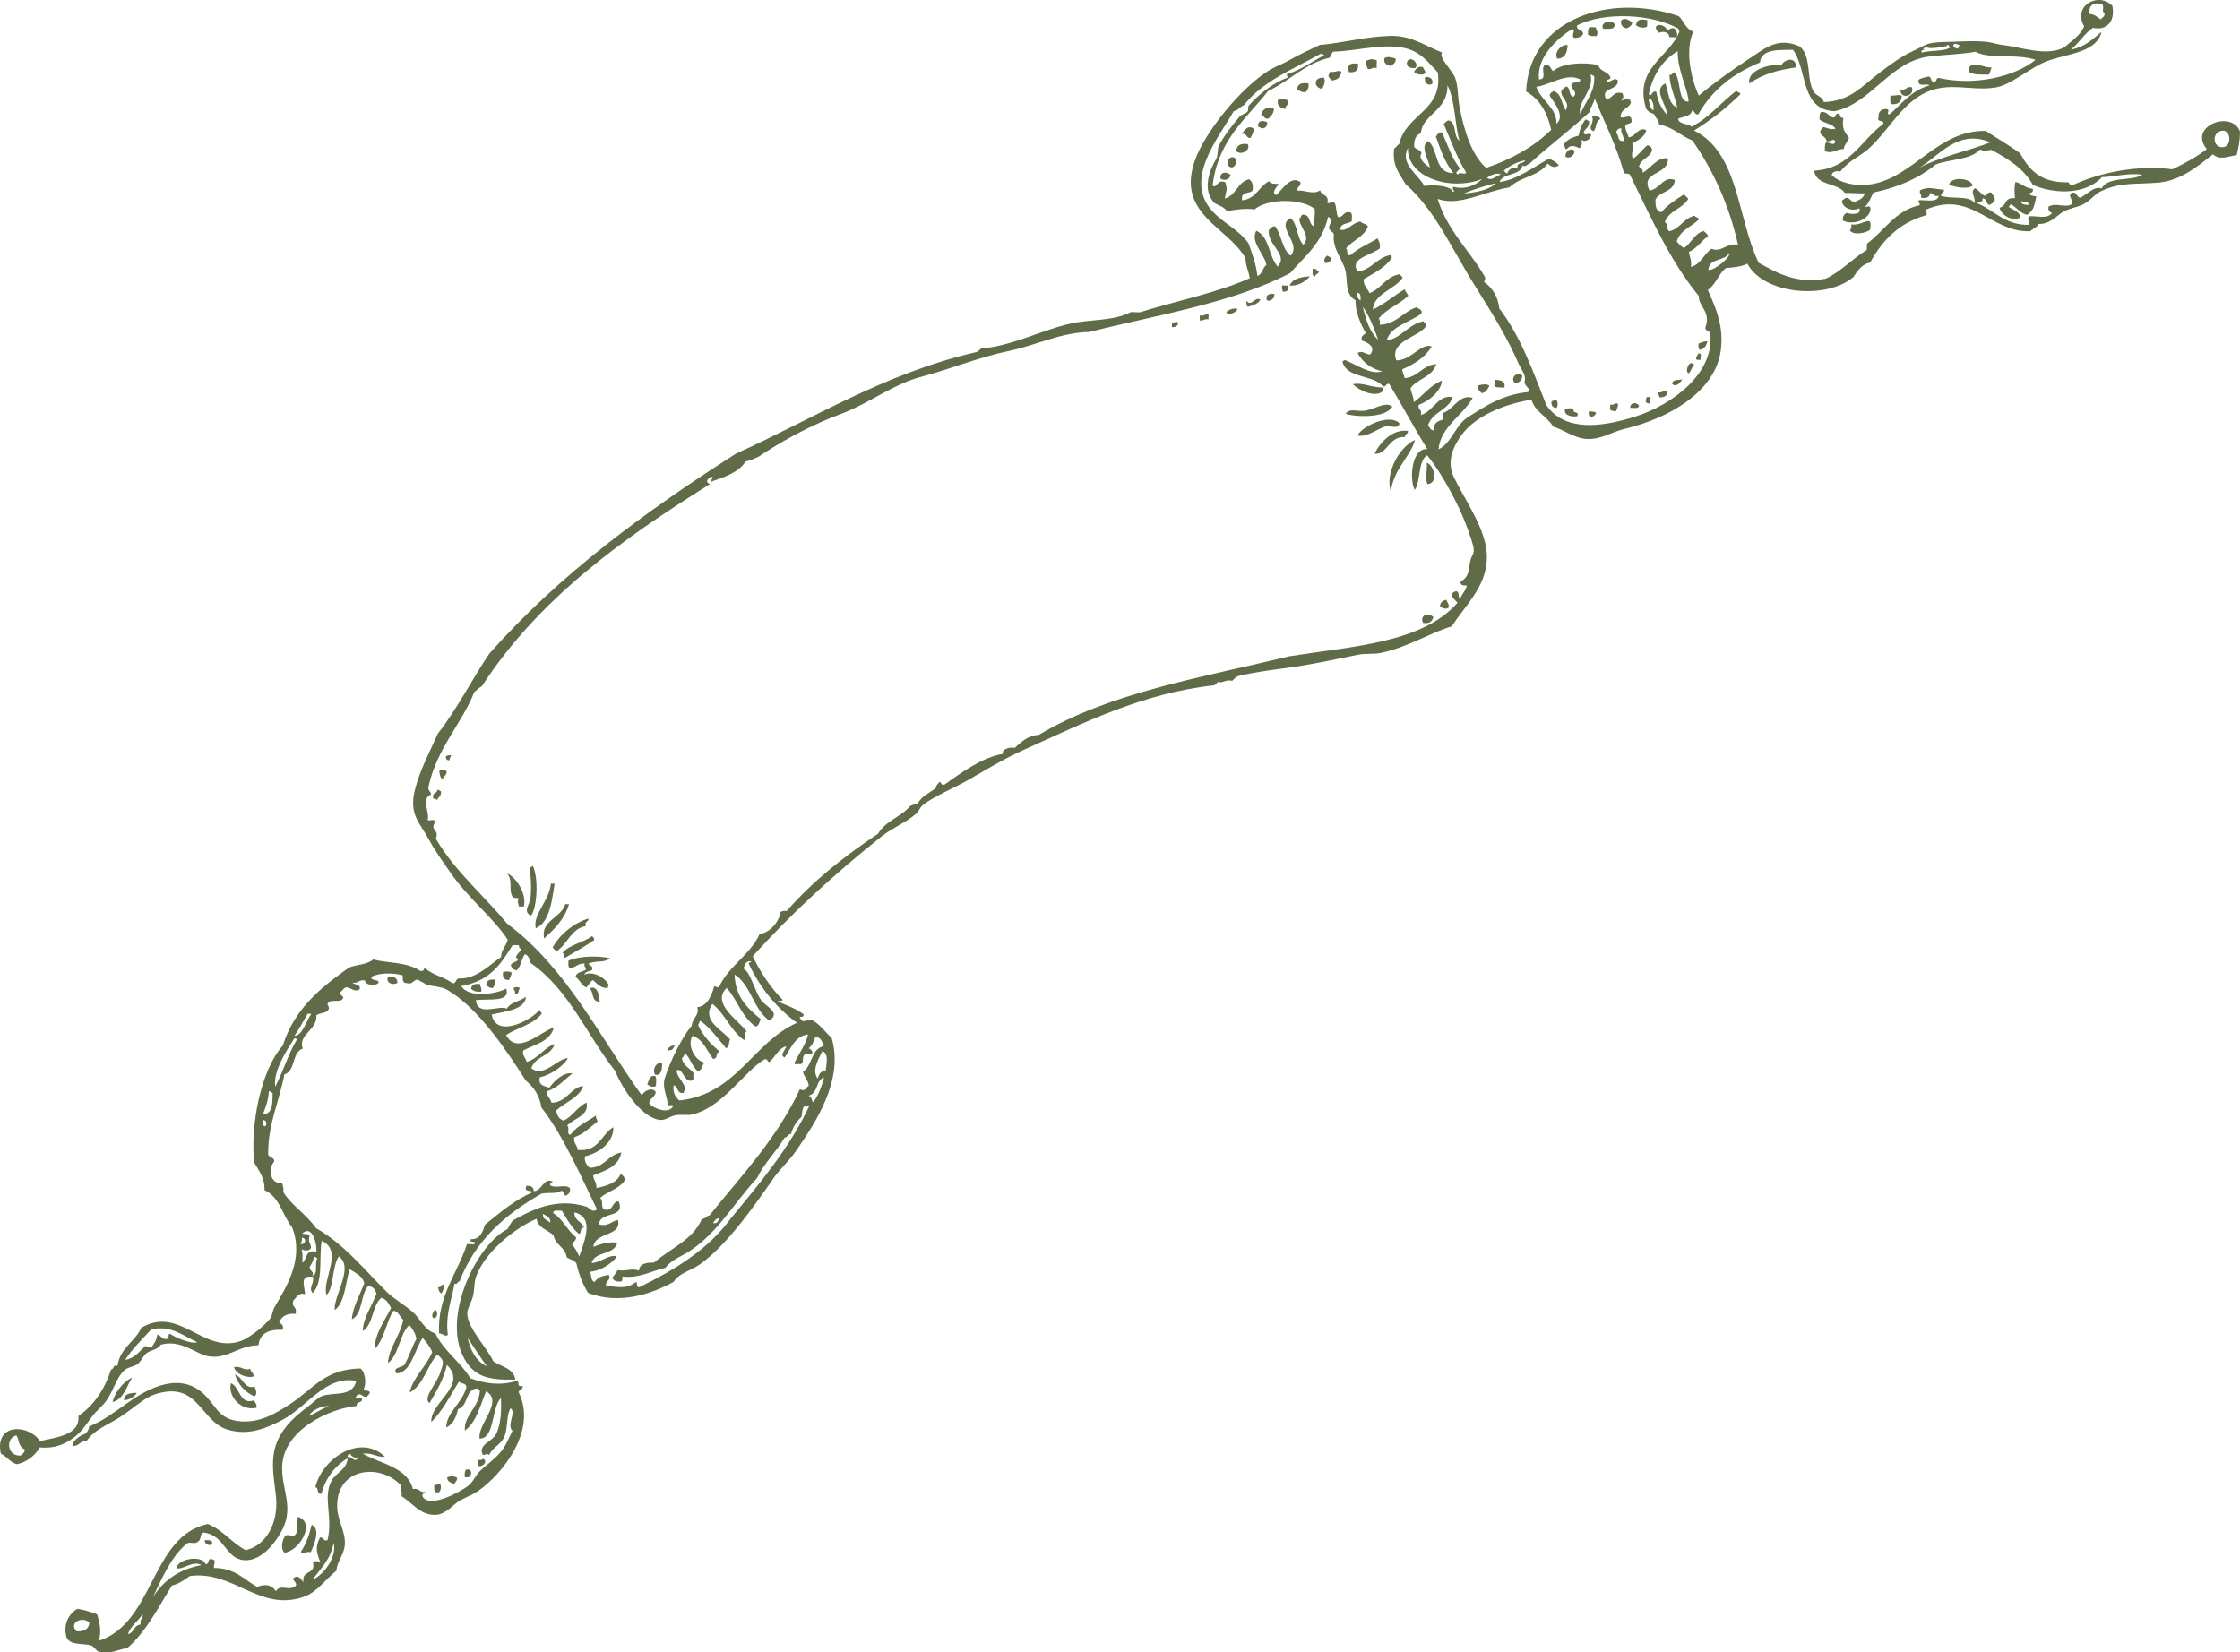 <?xml version="1.0" encoding="UTF-8" standalone="no"?><svg xmlns="http://www.w3.org/2000/svg" xmlns:xlink="http://www.w3.org/1999/xlink" fill="#000000" height="204.8" preserveAspectRatio="xMidYMid meet" version="1" viewBox="0.0 0.0 277.6 204.8" width="277.6" zoomAndPan="magnify"><defs><clipPath id="a"><path d="M 0 0 L 277.59 0 L 277.59 204.84 L 0 204.84 Z M 0 0"/></clipPath></defs><g><g id="change1_2"><path d="M 202.281 2.75 C 202.258 3.203 201.91 3.316 201.637 3.508 C 201.109 3.449 200.844 3.148 200.891 2.551 C 201.406 2.102 201.766 2.477 202.281 2.75" fill="#606b48" fill-rule="evenodd"/></g><g id="change1_3"><path d="M 204.152 2.5 C 204.145 2.758 204.137 3.016 204.129 3.273 C 203.762 3.574 202.934 3.395 202.738 3.074 C 202.93 2.309 203.398 2.359 204.152 2.5" fill="#606b48" fill-rule="evenodd"/></g><g id="change1_4"><path d="M 200.102 2.992 C 200.156 3.746 199.316 3.543 198.688 3.57 C 198.219 2.867 199.605 2.266 200.102 2.992" fill="#606b48" fill-rule="evenodd"/></g><g id="change1_5"><path d="M 207.812 4.629 C 207.5 4.621 207.191 4.609 206.879 4.602 C 206.859 3.934 206.066 3.828 205.5 4.094 C 205.441 3.797 205.176 3.691 205.215 3.309 C 205.523 2.871 206.531 3.164 206.594 3.816 C 206.875 3.688 207.004 3.395 207.535 3.535 C 207.73 3.801 207.93 4.066 207.812 4.629" fill="#606b48" fill-rule="evenodd"/></g><g id="change1_6"><path d="M 196.988 3.359 C 197.242 3.367 197.504 3.379 197.762 3.387 C 197.898 3.965 198.078 3.801 197.883 4.477 C 197.473 4.461 196.996 4.508 196.801 4.285 C 196.793 3.902 196.801 3.539 196.988 3.359" fill="#606b48" fill-rule="evenodd"/></g><g id="change1_7"><path d="M 192.984 7.27 C 192.496 6.359 193.73 5.379 194.277 5.602 C 194.227 6.562 193.922 7.254 192.984 7.27" fill="#606b48" fill-rule="evenodd"/></g><g id="change1_8"><path d="M 246.805 8.332 C 246.742 8.695 246.598 8.969 246.465 9.254 C 245.562 9.195 244.453 9.34 243.992 8.867 C 243.934 7.086 246.141 8.598 246.805 8.332" fill="#606b48" fill-rule="evenodd"/></g><g id="change1_9"><path d="M 222.594 8.352 C 220.234 8.695 218.551 9.156 216.789 10.344 C 216.434 8.637 219.66 7.793 220.738 8.137 C 221.035 7.355 222.598 6.898 222.594 8.352" fill="#606b48" fill-rule="evenodd"/></g><g id="change1_10"><path d="M 172.965 7.266 C 173.012 7.852 172.613 7.961 172.316 8.176 C 171.879 8.035 171.434 7.898 171.57 7.223 C 171.902 6.926 172.602 7.137 172.965 7.266" fill="#606b48" fill-rule="evenodd"/></g><g id="change1_11"><path d="M 175.41 8.426 C 174.781 8.469 174.332 8.336 174.344 7.773 C 174.625 6.754 175.953 7.785 175.41 8.426" fill="#606b48" fill-rule="evenodd"/></g><g id="change1_12"><path d="M 170.629 7.5 C 170.617 7.812 170.609 8.121 170.602 8.434 C 170.066 8.293 169.996 8.645 169.512 8.555 C 169.395 8.262 169.27 7.977 169.23 7.613 C 169.605 7.34 170.137 7.238 170.629 7.5" fill="#606b48" fill-rule="evenodd"/></g><g id="change1_13"><path d="M 168.289 7.895 C 168.41 8.773 167.938 9.02 167.172 8.945 C 166.945 8.039 167.234 7.766 168.289 7.895" fill="#606b48" fill-rule="evenodd"/></g><g id="change1_14"><path d="M 176.348 8.301 C 176.402 8.598 176.668 8.699 176.633 9.086 C 176.262 9.387 175.438 9.207 175.242 8.887 C 175.48 8.555 175.676 8.176 176.348 8.301" fill="#606b48" fill-rule="evenodd"/></g><g id="change1_15"><path d="M 235.543 11.086 C 236.277 11.281 236.215 10.621 236.949 10.82 C 237.309 12.047 235.375 12.305 235.543 11.086" fill="#606b48" fill-rule="evenodd"/></g><g id="change1_16"><path d="M 166.238 8.918 C 166.105 9.574 165.727 9.973 164.965 9.965 C 164.906 9.664 164.531 9.668 164.68 9.18 C 164.828 9.18 164.805 8.992 164.844 8.871 C 165.488 9.059 165.906 8.578 166.238 8.918" fill="#606b48" fill-rule="evenodd"/></g><g id="change1_17"><path d="M 176.617 9.551 C 177.254 9.508 177.59 9.742 177.523 10.355 C 177.047 10.73 176.43 10.27 176.617 9.551" fill="#606b48" fill-rule="evenodd"/></g><g id="change1_18"><path d="M 235.676 11.863 C 235.648 12.641 235.223 12.984 234.398 12.91 C 234.191 12.703 234.266 12.234 234.277 11.82 C 234.996 11.934 235.223 11.637 235.676 11.863" fill="#606b48" fill-rule="evenodd"/></g><g id="change1_19"><path d="M 164.047 9.625 C 164.391 10.035 164.008 10.648 163.848 11.016 C 162.781 10.852 162.746 9.547 164.047 9.625" fill="#606b48" fill-rule="evenodd"/></g><g id="change1_20"><path d="M 162.16 10.34 C 162.242 10.91 162.027 11.164 161.816 11.414 C 161.258 11.488 161.07 11.215 160.738 11.07 C 160.82 10.406 161.316 10.191 162.16 10.34" fill="#606b48" fill-rule="evenodd"/></g><g id="change1_21"><path d="M 225.68 13.883 C 226.453 13.805 226.578 14.34 227.055 14.543 C 227.547 14.695 227.391 14.152 227.691 14.098 C 228.223 14 227.867 14.734 228.449 14.59 C 228.254 15.918 228.555 16.305 229.148 17.094 C 228.965 17.594 228.586 17.883 228.484 18.469 C 227.609 18.457 226.988 19.164 226.148 18.703 C 226.164 18.293 226.117 17.82 226.336 17.625 C 226.598 17.637 227.453 18.164 227.426 17.504 C 227.215 17.039 226.816 17.691 226.344 17.473 C 226.305 16.953 225.773 16.902 225.598 16.516 C 225.48 16.016 225.855 16.043 225.93 15.75 C 226.707 15.875 226.641 16.109 227.477 15.953 C 227.098 15.309 226.031 15.305 225.496 14.805 C 225.484 14.422 225.496 14.059 225.68 13.883" fill="#606b48" fill-rule="evenodd"/></g><g id="change1_22"><path d="M 159.613 12.434 C 159.77 13.082 159.266 13.027 159.27 13.508 C 158.715 13.379 158.242 13.168 158.371 12.395 C 158.688 12.098 159.258 12.324 159.613 12.434" fill="#606b48" fill-rule="evenodd"/></g><g id="change1_23"><path d="M 197.262 14.387 C 197.754 14.379 198.199 14.41 198.336 14.73 C 197.66 15.156 197.914 15.723 197.516 16.258 C 196.535 15.93 197.75 15.176 197.262 14.387" fill="#606b48" fill-rule="evenodd"/></g><g id="change1_24"><path d="M 157.871 13.465 C 157.871 14.109 157.492 14.344 157.215 14.688 C 156.609 14.805 156.672 14.289 156.297 14.191 C 156.406 13.555 157.25 13.047 157.871 13.465" fill="#606b48" fill-rule="evenodd"/></g><g id="change1_25"><path d="M 196.473 14.828 C 196.723 14.793 196.734 14.984 196.934 14.996 C 197.008 15.773 196.477 15.898 196.27 16.375 C 196.371 17.016 196.91 16.312 197.188 16.715 C 197.148 17.285 196.43 17.711 195.93 17.293 C 196.121 17.762 196.062 18.086 195.742 18.375 C 195.156 18.082 194.574 17.898 194.188 18.48 C 193.824 18.52 194.027 18.027 193.734 18.004 C 194.117 17.344 194.805 17.004 195.633 16.82 C 195.77 16.004 196.055 15.348 196.473 14.828" fill="#606b48" fill-rule="evenodd"/></g><g id="change1_26"><path d="M 157.043 15.148 C 157.062 15.699 156.797 15.949 156.242 15.898 C 156.246 15.746 156.059 15.773 155.938 15.734 C 155.781 14.867 156.57 14.91 157.043 15.148" fill="#606b48" fill-rule="evenodd"/></g><g id="change1_27"><path d="M 155.465 16.027 C 155.281 16.371 155.184 16.797 154.965 17.098 C 154.387 17.141 154.578 16.461 153.895 16.602 C 154.273 16.023 154.762 15.41 155.465 16.027" fill="#606b48" fill-rule="evenodd"/></g><g id="change1_28"><path d="M 195.109 18.664 C 195.172 19.348 194.41 19.727 194 19.406 C 193.965 18.754 194.629 18.27 195.109 18.664" fill="#606b48" fill-rule="evenodd"/></g><g id="change1_29"><path d="M 154.633 17.863 C 155.012 18.547 153.957 19.312 153.207 18.754 C 153.223 17.969 153.773 17.75 154.633 17.863" fill="#606b48" fill-rule="evenodd"/></g><g id="change1_30"><path d="M 244.48 23.004 C 243.711 23.516 242.379 23.18 241.535 22.91 C 241.734 21.863 244.23 22.012 244.48 23.004" fill="#606b48" fill-rule="evenodd"/></g><g id="change1_31"><path d="M 153.176 19.684 C 153.234 20.273 153.082 20.648 152.68 20.754 C 151.566 20.645 152.281 18.902 153.176 19.684" fill="#606b48" fill-rule="evenodd"/></g><g id="change1_32"><path d="M 251.391 25.395 C 251.465 24.871 250.727 25.113 250.477 24.898 C 250.445 25.379 250.93 25.375 251.391 25.395 Z M 249.773 22.551 C 250.602 22.723 250.961 23.344 251.918 23.391 C 252.039 23.895 251.664 23.867 251.434 23.996 C 251.617 24.227 251.961 24.309 252.355 24.336 C 252.105 25.434 252.102 26.066 251.195 26.629 C 250.316 26.402 249.93 25.711 249.223 25.324 C 249.051 25.359 249.105 25.629 248.898 25.625 C 249.449 26.012 250.238 26.176 250.41 26.914 C 249.543 27.555 247.988 26.707 247.809 25.746 C 248.797 25.48 248.273 24.461 249.711 24.562 C 249.656 23.902 249.59 23.246 249.773 22.551" fill="#606b48" fill-rule="evenodd"/></g><g id="change1_33"><path d="M 152.492 21.676 C 152.469 22.227 151.688 22.504 151.238 22.105 C 151.188 21.223 152.105 21.285 152.492 21.676" fill="#606b48" fill-rule="evenodd"/></g><g id="change1_34"><path d="M 231.738 28.504 C 231.211 28.852 229.801 29.227 229.254 28.578 C 229.391 28.406 229.473 28.172 229.434 27.809 C 230.867 28.07 232.164 26.336 231.738 28.504" fill="#606b48" fill-rule="evenodd"/></g><g id="change1_35"><path d="M 164.441 31.676 C 164.668 31.762 164.824 31.914 165.051 32.004 C 164.918 32.34 164.723 32.613 164.258 32.598 C 163.926 32.262 164.246 31.91 164.441 31.676" fill="#606b48" fill-rule="evenodd"/></g><g id="change1_36"><path d="M 162.684 33.324 C 163.18 33.207 163.152 33.586 163.449 33.66 C 163.391 33.977 163.02 33.949 162.965 34.266 C 162.566 34.234 162.672 33.738 162.684 33.324" fill="#606b48" fill-rule="evenodd"/></g><g id="change1_37"><path d="M 162.344 34.246 C 161.762 34.906 161.027 35.41 159.824 35.41 C 160.18 34.508 161.223 34.336 162.344 34.246" fill="#606b48" fill-rule="evenodd"/></g><g id="change1_38"><path d="M 158.895 35.379 C 159.152 35.387 159.41 35.395 159.668 35.402 C 159.766 35.988 159.469 36.152 159.023 36.16 C 158.898 35.977 158.832 35.738 158.895 35.379" fill="#606b48" fill-rule="evenodd"/></g><g id="change1_39"><path d="M 157.93 36.438 C 157.996 37.082 157.297 37.441 156.977 37.184 C 156.855 36.469 157.328 36.383 157.93 36.438" fill="#606b48" fill-rule="evenodd"/></g><g id="change1_40"><path d="M 156.199 37.156 C 155.887 37.68 155.246 37.852 154.617 38.039 C 154.496 37.855 154.43 37.617 154.488 37.262 C 155.039 38.141 155.586 36.641 156.199 37.156" fill="#606b48" fill-rule="evenodd"/></g><g id="change1_41"><path d="M 153.367 38.309 C 153.234 38.711 152.336 39.121 151.961 38.73 C 152.184 38.352 153.07 38.109 153.367 38.309" fill="#606b48" fill-rule="evenodd"/></g><g id="change1_42"><path d="M 149.777 38.977 C 149.773 39.18 149.766 39.387 149.762 39.594 C 149.227 39.453 149.156 39.809 148.672 39.715 C 148.676 39.512 148.684 39.301 148.691 39.094 C 149.223 39.238 149.293 38.883 149.777 38.977" fill="#606b48" fill-rule="evenodd"/></g><g id="change1_43"><path d="M 146.023 39.941 C 145.98 40.379 145.734 40.594 145.23 40.539 C 145.234 40.383 145.238 40.23 145.246 40.074 C 145.43 39.949 145.668 39.883 146.023 39.941" fill="#606b48" fill-rule="evenodd"/></g><g id="change1_44"><path d="M 211.598 42.305 C 211.465 42.855 211.207 43.277 210.633 43.363 C 210.508 43.18 210.441 42.941 210.504 42.582 C 210.852 42.473 211.117 42.273 211.598 42.305" fill="#606b48" fill-rule="evenodd"/></g><g id="change1_45"><path d="M 210.465 43.82 C 210.988 43.68 210.691 44.312 210.75 44.605 C 210.594 44.602 210.441 44.598 210.285 44.594 C 210.008 44.309 210.367 44.141 210.465 43.82" fill="#606b48" fill-rule="evenodd"/></g><g id="change1_46"><path d="M 209.953 45.203 C 209.676 45.492 209.578 45.977 209.301 46.27 C 208.742 46.199 209.277 44.445 209.953 45.203" fill="#606b48" fill-rule="evenodd"/></g><g id="change1_47"><path d="M 188.652 46.555 C 188.625 47.164 188.305 47.469 187.691 47.453 C 187.16 46.746 187.996 46.047 188.652 46.555" fill="#606b48" fill-rule="evenodd"/></g><g id="change1_48"><path d="M 208.504 47.02 C 208.242 47.359 207.785 48.062 207.242 47.602 C 207.238 46.957 208.027 47.152 208.504 47.02" fill="#606b48" fill-rule="evenodd"/></g><g id="change1_49"><path d="M 185.223 47.066 C 185.898 47.133 186.625 47.152 186.434 48.035 C 185.984 48.004 185.414 48.09 185.195 47.844 C 185.203 47.586 185.215 47.324 185.223 47.066" fill="#606b48" fill-rule="evenodd"/></g><g id="change1_50"><path d="M 184.578 47.824 C 184.344 48.215 184.188 48.688 183.617 48.723 C 183.41 48.469 183.082 48.324 183.184 47.777 C 183.551 47.672 184.262 47.508 184.578 47.824" fill="#606b48" fill-rule="evenodd"/></g><g id="change1_51"><path d="M 206.594 48.512 C 206.648 49.16 206.176 49.242 205.637 49.258 C 205.664 48.98 205.461 48.926 205.504 48.633 C 205.988 48.723 206.059 48.371 206.594 48.512" fill="#606b48" fill-rule="evenodd"/></g><g id="change1_52"><path d="M 171.379 48.031 C 171.371 48.188 171.367 48.34 171.363 48.496 C 170.434 49.344 168.34 48.383 167.668 47.605 C 168.969 47.402 169.766 48.004 171.379 48.031" fill="#606b48" fill-rule="evenodd"/></g><g id="change1_53"><path d="M 204.086 49.211 C 204.242 49.215 204.398 49.219 204.555 49.223 C 204.543 49.484 204.535 49.742 204.527 50 C 203.82 50.07 203.902 49.633 204.086 49.211" fill="#606b48" fill-rule="evenodd"/></g><g id="change1_54"><path d="M 192.898 49.637 C 193.105 49.84 193.09 50.375 192.871 50.566 C 192.438 50.523 192.219 50.273 192.273 49.77 C 192.418 49.656 192.629 49.613 192.898 49.637" fill="#606b48" fill-rule="evenodd"/></g><g id="change1_55"><path d="M 203.121 50.266 C 203.09 50.711 202.469 50.527 202.027 50.543 C 202.031 49.84 202.84 49.828 203.121 50.266" fill="#606b48" fill-rule="evenodd"/></g><g id="change1_56"><path d="M 200.492 50.027 C 200.59 50.508 200.316 50.59 200.309 50.953 C 199.949 50.992 199.715 50.91 199.539 50.773 C 199.543 50.566 199.551 50.359 199.559 50.152 C 200.027 50.281 200.02 49.902 200.492 50.027" fill="#606b48" fill-rule="evenodd"/></g><g id="change1_57"><path d="M 195.043 50.633 C 194.758 51.355 195.766 50.859 195.477 51.578 C 195.137 51.672 193.762 51.641 193.953 50.754 C 194.16 50.547 194.629 50.621 195.043 50.633" fill="#606b48" fill-rule="evenodd"/></g><g id="change1_58"><path d="M 172.547 50.395 C 171.805 51.785 168.242 51.734 166.777 51.301 C 167.199 50.543 168.234 51.031 169.113 50.91 C 170.336 50.734 171.707 49.711 172.547 50.395" fill="#606b48" fill-rule="evenodd"/></g><g id="change1_59"><path d="M 196.895 51.004 C 197.273 50.992 197.641 51 197.82 51.188 C 197.668 51.453 197.512 51.715 197.027 51.629 C 196.91 51.484 196.871 51.273 196.895 51.004" fill="#606b48" fill-rule="evenodd"/></g><g id="change1_60"><path d="M 173.414 52.441 C 173.457 53.234 172.305 52.758 171.691 52.852 C 170.602 53.203 169.395 54.223 168.242 53.984 C 168.762 52.816 172.211 51.246 173.414 52.441" fill="#606b48" fill-rule="evenodd"/></g><g id="change1_61"><path d="M 174.469 53.402 C 174.57 53.887 174.035 53.688 174.137 54.172 C 172.152 53.992 171.883 56.453 170.348 56.223 C 171.105 54.727 172.59 53.18 174.469 53.402" fill="#606b48" fill-rule="evenodd"/></g><g id="change1_62"><path d="M 175.367 54.52 C 174.836 56.535 172.676 58.156 172.371 60.941 C 171.605 58.695 173.391 55.406 175.367 54.52" fill="#606b48" fill-rule="evenodd"/></g><g id="change1_63"><path d="M 176.828 57.359 C 177.766 57.672 178.262 59.953 176.902 60 C 176.594 59.383 176.879 58.215 176.828 57.359" fill="#606b48" fill-rule="evenodd"/></g><g id="change1_64"><path d="M 179.246 74.348 C 179.324 74.676 179.617 74.805 179.527 75.289 C 179.184 75.613 178.656 75.344 178.445 75.102 C 178.527 74.652 178.797 74.402 179.246 74.348" fill="#606b48" fill-rule="evenodd"/></g><g id="change1_65"><path d="M 177.629 76.473 C 177.512 77.043 177.121 77.32 176.363 77.207 C 175.887 76.273 176.984 75.863 177.629 76.473" fill="#606b48" fill-rule="evenodd"/></g><g id="change1_66"><path d="M 55.887 93.613 C 55.898 93.895 55.684 93.934 55.711 94.23 C 55.371 94.246 55.223 94.086 55.262 93.75 C 55.402 93.633 55.613 93.594 55.887 93.613" fill="#606b48" fill-rule="evenodd"/></g><g id="change1_67"><path d="M 55.355 95.613 C 55.348 96.086 55.012 96.207 54.863 96.531 C 54.488 96.43 54.535 95.934 54.426 95.586 C 54.633 95.379 55.164 95.395 55.355 95.613" fill="#606b48" fill-rule="evenodd"/></g><g id="change1_68"><path d="M 54.199 97.906 C 54.449 97.871 54.461 98.062 54.66 98.074 C 54.711 98.664 54.332 98.793 54.16 99.148 C 54.039 99.062 53.914 98.977 53.699 98.977 C 53.484 98.215 54.168 98.406 54.199 97.906" fill="#606b48" fill-rule="evenodd"/></g><g id="change1_69"><path d="M 66.012 107.277 C 66.785 108.82 66.562 112.547 65.816 113.477 C 64.754 113.102 65.648 112.008 65.723 111.461 C 65.887 110.27 65.797 109.074 65.684 107.73 C 65.609 107.387 65.988 107.52 66.012 107.277" fill="#606b48" fill-rule="evenodd"/></g><g id="change1_70"><path d="M 64.922 112.363 C 64.715 112.359 64.508 112.352 64.301 112.344 C 64.262 111.98 64.016 111.695 64.328 111.414 C 64.191 111.238 64.043 111.355 63.559 111.234 C 62.926 110.137 63.648 109.395 62.875 108.266 C 63.855 108.672 65.312 110.668 64.922 112.363" fill="#606b48" fill-rule="evenodd"/></g><g id="change1_71"><path d="M 68.27 109.52 C 68.422 109.523 68.578 109.531 68.734 109.535 C 68.418 111.348 68.195 114.324 66.391 115.051 C 66.012 113.324 68.07 111.676 68.27 109.52" fill="#606b48" fill-rule="evenodd"/></g><g id="change1_72"><path d="M 70.516 112.074 C 69.949 113.98 68.691 115.152 67.434 116.32 C 66.969 114.082 69.555 113.797 70.051 112.059 C 70.207 112.062 70.359 112.07 70.516 112.074" fill="#606b48" fill-rule="evenodd"/></g><g id="change1_73"><path d="M 72.945 113.855 C 72.957 114.297 72.41 114.145 72.605 114.777 C 70.723 115.125 70.332 117.059 68.938 117.922 C 68.789 117.758 68.641 117.598 68.484 117.441 C 69.402 115.727 71.32 114.285 72.945 113.855" fill="#606b48" fill-rule="evenodd"/></g><g id="change1_74"><path d="M 73.34 116.043 C 73.531 116.117 73.652 116.25 73.637 116.516 C 72.473 117.309 71.23 118.016 69.996 118.73 C 69.785 118.629 69.992 118.133 69.707 118.102 C 70.586 117.059 72.258 116.863 73.34 116.043" fill="#606b48" fill-rule="evenodd"/></g><g id="change1_75"><path d="M 63.422 120.543 C 63.359 120.902 63.215 121.18 63.086 121.465 C 62.465 121.492 62.254 121.141 62.336 120.508 C 62.781 120.359 62.988 120.367 63.422 120.543" fill="#606b48" fill-rule="evenodd"/></g><g id="change1_76"><path d="M 49.262 121.809 C 48.793 122.137 47.844 121.914 48.039 121.148 C 48.652 121.023 49.227 121.043 49.262 121.809" fill="#606b48" fill-rule="evenodd"/></g><g id="change1_77"><path d="M 61.379 121.41 C 61.461 121.977 61.246 122.23 61.035 122.484 C 60.676 122.422 60.371 122.305 60.273 121.996 C 60.309 121.445 60.805 121.387 61.379 121.41" fill="#606b48" fill-rule="evenodd"/></g><g id="change1_78"><path d="M 59.5 121.973 C 59.484 122.336 59.75 122.438 59.625 122.906 C 59.031 122.965 58.637 122.832 58.395 122.559 C 58.418 121.996 58.871 121.891 59.5 121.973" fill="#606b48" fill-rule="evenodd"/></g><g id="change1_79"><path d="M 73.137 122.555 C 73.148 122.402 73.332 122.438 73.453 122.406 C 74.223 122.539 74.168 123.441 74.328 124.145 C 73.305 124.199 73.578 123.043 73.137 122.555" fill="#606b48" fill-rule="evenodd"/></g><g id="change1_80"><path d="M 64.449 122.438 C 64.211 122.66 64.375 123.32 63.805 123.191 C 63.949 122.758 63.602 122.785 63.676 122.414 C 64.156 122.32 63.977 122.312 64.449 122.438" fill="#606b48" fill-rule="evenodd"/></g><g id="change1_81"><path d="M 83.625 129.555 C 83.465 129.918 83.332 130.309 82.676 130.145 C 82.852 129.801 83.164 129.598 83.625 129.555" fill="#606b48" fill-rule="evenodd"/></g><g id="change1_82"><path d="M 82.008 131.676 C 82.098 132.012 82.117 133.441 81.184 133.203 C 80.801 132.555 81.297 131.676 82.008 131.676" fill="#606b48" fill-rule="evenodd"/></g><g id="change1_83"><path d="M 81.18 133.359 C 81.414 133.59 81.293 134.156 81.297 134.605 C 80.812 134.809 80.598 134.652 80.215 134.414 C 80.422 133.941 80.434 133.262 81.18 133.359" fill="#606b48" fill-rule="evenodd"/></g><g id="change1_84"><path d="M 68.508 146.465 C 68.402 146.617 68.148 146.613 68.184 146.918 C 68.996 147.375 70.078 146.688 70.656 147.305 C 70.668 147.691 70.555 147.949 70.32 148.074 C 69.859 148.508 69.969 147.641 69.562 147.582 C 69.043 148.047 67.797 147.734 67.066 147.969 C 62.664 150.496 58.906 153.703 56.949 158.828 C 56.641 158.82 56.738 159.246 56.32 159.117 C 56.047 160.914 55.168 162.805 55.5 165.457 C 55.191 165.746 54.879 165.273 54.418 165.266 C 54.16 160.68 56.719 157.812 57.867 154.199 C 58.18 154.211 58.488 154.223 58.797 154.23 C 59.047 153.648 58.105 154.18 58.352 153.594 C 59.531 153.621 59.805 152.684 60.117 151.789 C 61.941 150.312 63.707 148.773 65.984 147.781 C 65.805 147.449 64.879 147.816 65.234 146.984 C 65.812 146.938 66.141 147.133 66.145 147.633 C 67.223 147.629 67.352 145.859 68.508 146.465" fill="#606b48" fill-rule="evenodd"/></g><g id="change1_85"><path d="M 55.074 159.234 C 55.074 159.715 54.859 159.969 54.73 160.312 C 54.426 160.195 54.328 159.883 54.289 159.52 C 54.762 159.652 54.602 159.105 55.074 159.234" fill="#606b48" fill-rule="evenodd"/></g><g id="change1_86"><path d="M 53.891 162.301 C 54.285 162.469 54.301 163.426 53.703 163.383 C 53.363 163.023 53.734 162.605 53.891 162.301" fill="#606b48" fill-rule="evenodd"/></g><g id="change1_87"><path d="M 28.992 169.438 C 30.062 169.281 30.172 169.969 31.004 169.656 C 31.051 170.062 31.449 170.137 31.438 170.602 C 30.543 170.852 29.223 170.305 28.992 169.438" fill="#606b48" fill-rule="evenodd"/></g><g id="change1_88"><path d="M 29.117 170.371 C 30.09 170.676 30.316 172.27 31.555 171.848 C 31.734 172.328 31.926 172.805 31.516 173.086 C 30.363 172.512 29.52 171.652 29.117 170.371" fill="#606b48" fill-rule="evenodd"/></g><g id="change1_89"><path d="M 16.379 170.75 C 15.652 171.844 15.367 173.41 13.957 173.777 C 14.172 172.73 15.191 171.281 16.379 170.75" fill="#606b48" fill-rule="evenodd"/></g><g id="change1_90"><path d="M 28.617 171.441 C 29.773 171.902 29.664 174.219 31.504 173.551 C 31.582 173.879 31.871 174.008 31.781 174.492 C 29.914 174.922 28.215 173.148 28.617 171.441" fill="#606b48" fill-rule="evenodd"/></g><g id="change1_91"><path d="M 16.941 172.629 C 16.699 173.172 15.742 173.629 15.363 173.512 C 15.418 172.719 16.164 172.656 16.941 172.629" fill="#606b48" fill-rule="evenodd"/></g><g id="change1_92"><path d="M 59.832 180.801 C 60.504 181.051 59.898 181.82 59.336 181.715 C 59.211 181.531 59.145 181.297 59.207 180.938 C 59.453 180.93 59.793 181.027 59.832 180.801" fill="#606b48" fill-rule="evenodd"/></g><g id="change1_93"><path d="M 57.773 182.133 C 57.926 182.137 58.082 182.145 58.234 182.148 C 58.574 182.555 58.344 183.328 57.586 183.059 C 57.578 182.676 57.586 182.309 57.773 182.133" fill="#606b48" fill-rule="evenodd"/></g><g id="change1_94"><path d="M 56.652 183.184 C 56.664 183.57 56.395 183.656 56.316 183.949 C 55.91 183.781 55.445 183.668 55.41 183.145 C 55.645 182.926 56.434 182.949 56.652 183.184" fill="#606b48" fill-rule="evenodd"/></g><g id="change1_95"><path d="M 54.301 183.887 C 54.867 183.777 54.641 185.07 54.27 184.973 C 53.711 185.047 53.812 184.5 53.832 184.027 C 54.051 184.047 54.27 184.066 54.301 183.887" fill="#606b48" fill-rule="evenodd"/></g><g id="change1_96"><path d="M 36.945 188 C 39.277 188.836 36.914 192.352 35.254 192.445 C 34.707 191.977 34.988 190.602 35.477 190.281 C 35.84 190.242 36.074 190.324 36.25 190.461 C 37.277 190.055 36.641 188.512 36.945 188" fill="#606b48" fill-rule="evenodd"/></g><g id="change1_97"><path d="M 38.621 188.984 C 39.828 189.523 38.855 191.574 38.516 192.395 C 37.914 192.223 37.605 192.707 37.277 192.355 C 37.977 191.316 38.363 190.102 38.621 188.984" fill="#606b48" fill-rule="evenodd"/></g><g id="change1_98"><path d="M 25.371 190.898 C 25.844 190.906 26.395 190.84 26.285 191.391 C 25.98 191.66 25.332 191.402 25.371 190.898" fill="#606b48" fill-rule="evenodd"/></g><g clip-path="url(#a)" id="change1_1"><path d="M 9.5 202.195 C 10.379 202.223 10.992 201.969 11.082 201.156 C 10.332 200.23 8.402 201.117 9.5 202.195 Z M 15.852 202.547 C 16.613 202.398 16.582 201.402 17.441 201.355 C 17.223 200.738 17.93 200.293 17.633 200.121 C 17.098 200.992 16.207 201.488 15.852 202.547 Z M 38.719 195.816 C 40.215 195.141 41.777 192.902 41.348 191.242 C 40.965 193.293 39.727 194.43 38.719 195.816 Z M 44.312 180.781 C 43.934 180.633 43.477 180.562 43.402 180.133 C 43.379 180.375 43 180.238 43.074 180.586 C 43.617 180.441 43.879 181.32 44.312 180.781 Z M 2.578 180.406 C 2.758 180.172 3.09 180.098 3.066 179.645 C 2.227 179.305 2.391 178.383 2.031 177.906 C 0.656 178.238 0.867 180.547 2.578 180.406 Z M 38.27 175.469 C 39.203 175.184 39.832 174.566 40.789 174.309 C 40.02 174.164 38.707 174.73 38.27 175.469 Z M 60.344 169.332 C 59.5 168.219 58.75 167.02 57.969 165.844 C 58.219 167.09 58.91 168.75 60.344 169.332 Z M 24.434 166.348 C 22.75 165.629 21.281 164.215 18.742 164.773 C 17.641 166.004 16.426 167.113 15.52 168.551 C 16.727 168.34 17.312 167.469 18.055 166.77 C 18.02 167.102 18.605 166.855 18.828 166.945 C 19.227 166.305 19.387 166.125 19.496 165.418 C 20.035 165.512 20 166.148 20.875 165.926 C 20.91 165.695 20.84 165.352 21.051 165.309 C 21.816 165.84 23.828 166.652 24.434 166.348 Z M 38.383 157.004 C 38.34 157.516 39.055 157.711 38.66 158.102 C 39.516 158.051 38.926 156.465 39.348 155.949 C 39.148 155.934 39.137 155.742 38.887 155.781 C 38.848 156.328 38.602 156.652 38.383 157.004 Z M 37.227 154.176 C 37.93 154.352 38.02 153.406 37.41 153.406 C 37.445 153.766 37.363 154 37.227 154.176 Z M 37.582 152.789 C 37.078 153.082 38.547 152.773 38.344 153.281 C 38.105 154.16 38.77 154.281 38.449 154.836 C 38.238 155.051 37.566 155.027 37.367 154.801 C 37.535 155.242 37.5 155.875 37.465 156.512 C 38.094 156.113 37.824 154.754 39.215 155.168 C 39.289 153.977 38.645 151.922 37.582 152.789 Z M 68.195 151.574 C 68.262 150.863 67.711 150.723 67.297 150.461 C 67.203 151.203 67.922 151.176 68.195 151.574 Z M 88.367 151.586 C 88.957 151.73 88.98 151.273 89.164 150.988 C 88.711 150.984 88.578 151.324 88.367 151.586 Z M 68.543 150.344 C 69.758 151.109 70.305 152.5 71.398 153.383 C 71.379 153.848 70.977 153.898 70.902 154.297 C 71.301 154.676 71.535 155.211 71.789 155.723 C 72.418 153.836 73.73 150.867 71.184 150.273 C 71.141 151.316 72.133 151.387 72.367 152.172 C 71.805 152.055 72.152 152.902 71.723 152.926 C 70.84 152.152 70.246 151.102 69.637 150.07 C 69.199 150.082 68.578 149.902 68.543 150.344 Z M 32.875 139.605 C 33.117 139.391 33.051 138.805 32.59 138.82 C 32.551 139.207 32.535 139.574 32.875 139.605 Z M 32.613 138.047 C 33.926 138.246 33.766 136.105 33.781 135.445 C 33.582 135.43 33.57 135.238 33.32 135.273 C 33.258 136.387 32.922 137.203 32.613 138.047 Z M 100.191 135.816 C 100.617 135.867 100.527 136.402 100.789 136.609 C 101.512 135.633 101.816 134.641 102.125 133.547 C 101.008 133.918 101.508 135.445 100.191 135.816 Z M 34.113 134.68 C 35.094 132.836 35.723 130.625 36.781 128.867 C 36.75 128.742 36.656 128.684 36.473 128.699 C 35.48 130.266 33.816 132.805 34.113 134.68 Z M 101.344 133.68 C 101.531 133.031 101.777 132.695 102.305 132.777 C 102.41 131.969 102.754 130.59 101.918 130.281 C 101.543 131.066 100.52 132.664 101.344 133.68 Z M 36.484 128.391 C 37.465 128.395 37.938 126.539 38.586 125.66 C 38.434 125.656 38.277 125.652 38.121 125.648 C 37.598 126.586 37.074 127.523 36.484 128.391 Z M 92.148 120.047 C 93.07 120.57 93.48 122.812 94.352 123.992 C 94.941 124.793 96.82 125.496 95.359 126.508 C 93.355 125.129 93.102 122.113 91.039 120.785 C 91.113 123.574 92.652 124.988 94.281 126.32 C 94.094 126.656 94.074 127.168 93.633 127.23 C 91.918 126.059 91.258 123.688 90.055 122.461 C 88.109 124.301 91.457 126.438 92.527 127.816 C 92.188 127.938 92.555 128.805 92.184 128.891 C 90.527 127.738 89.867 125.648 88.285 124.426 C 86.879 126.488 89.496 127.633 90.477 128.84 C 90.289 129.172 90.414 129.84 89.977 129.91 C 88.969 128.75 88.102 127.461 86.824 126.551 C 86.566 126.547 86.723 126.98 86.5 127.008 C 87.098 128.402 88.117 129.402 89.188 130.352 C 88.523 130.559 89.117 131.117 88.383 131.258 C 87.59 130.246 87.195 128.863 85.836 128.383 C 85.074 129.496 86.148 131.496 87.285 131.688 C 87 132.023 87.031 132.699 86.477 132.746 C 85.715 132.211 85.582 131.082 84.836 130.523 C 84.805 130.812 84.719 131.039 84.508 131.133 C 84.645 132.109 85.512 132.398 86 133.043 C 85.727 133.445 86.27 133.934 85.508 133.961 C 84.684 133.84 84.609 132.348 83.84 132.668 C 83.953 133.828 85.355 134.449 84.684 135.484 C 83.855 135.559 84.074 134.652 83.473 134.516 C 83.355 135.477 83.73 135.98 84.188 136.402 C 91.328 135.617 93.23 129.258 98.77 126.77 C 96.176 124.891 94.207 122.426 92.789 119.445 C 92.797 119.238 93.066 119.309 93.109 119.145 C 92.438 119.07 92.281 119.547 92.148 120.047 Z M 64.305 117.156 C 64.047 117.148 63.789 117.141 63.531 117.133 C 61.949 119.711 60.621 121.598 57.164 122.211 C 58.043 123.738 61.5 123.203 62.738 122.539 C 63.301 124.332 60.355 123.727 58.969 123.973 C 59.191 126.066 61.902 124.508 62.816 125.023 C 63.234 124.223 64.305 124.18 65.191 123.547 C 65.02 125.117 62.902 125.309 60.934 125.742 C 61.52 128.871 66.137 126.258 66.848 125.148 C 66.879 125.371 67.094 125.422 67.145 125.625 C 66.109 126.98 64.156 127.355 62.715 128.281 C 64.117 130.969 67.27 127.633 68.641 127.379 C 68.133 129.137 66.258 129.438 64.828 130.211 C 64.719 130.914 65.18 131.082 65.25 131.617 C 66.727 131.215 67.344 129.898 68.734 129.398 C 68.273 130.938 66.312 130.883 65.844 132.41 C 67.461 133.617 69.066 131.16 70.387 131.16 C 69.648 132.355 68.043 133.281 66.898 133.531 C 66.672 134.547 67.453 134.613 68.098 134.812 C 68.68 133.934 69.879 132.863 70.945 133.039 C 69.938 133.832 69.113 134.828 67.773 135.27 C 67.746 135.941 68.242 136.133 68.348 136.684 C 70.207 136.684 70.91 134.602 72.293 134.633 C 71.668 136.156 70.027 136.598 68.941 137.633 C 69.012 138.266 69.301 138.695 69.832 138.902 C 70.992 138.371 71.535 137.188 72.695 136.66 C 73.031 138.352 71.086 138.574 70.277 139.535 C 70.676 139.664 70.129 140.68 70.711 140.637 C 71.488 139.543 72.793 139.008 73.887 138.254 C 73.746 138.688 74.094 138.66 74.02 139.031 C 73.113 139.723 72.352 140.566 71.164 140.961 C 71.027 141.742 71.562 141.891 71.582 142.527 C 74.215 142.82 74.492 140.605 76.016 139.715 C 76.055 141.586 74.293 142.895 72.488 143.328 C 72.406 144.055 72.738 144.398 73.062 144.746 C 74.945 144.719 75.355 143.125 77.004 142.848 C 76.633 144.645 74.992 145.086 73.5 145.691 C 73.566 146.281 73.957 146.562 73.918 147.254 C 75.211 146.977 76.449 146.641 76.922 145.484 C 77.137 145.734 77.535 145.812 77.355 146.43 C 76.418 147.523 75.285 147.645 74.344 148.508 C 74.855 148.68 74.383 149.777 74.918 149.922 C 76.051 150.164 75.793 148.934 76.66 148.891 C 77.598 151.086 74.27 150.074 74.242 151.766 C 75.48 152.07 75.738 151.328 76.586 151.219 C 77.074 153.297 73.734 152.656 73.531 154.535 C 74.801 154.078 75.328 153.926 76.5 154.008 C 76.152 155.613 73.738 155.02 73.316 156.547 C 74.477 156.5 75.469 155.426 76.445 155.715 C 75.773 156.746 74.215 157.559 73.125 157.629 C 73.328 158.039 73.172 158.789 73.707 158.887 C 74.035 158.328 74.695 158.121 75.441 158.012 C 75.801 158.66 75.055 158.656 75.09 159.395 C 76.629 159.473 77.551 159.871 78.828 158.891 C 79.07 159.016 78.77 159.648 79.273 159.527 C 83.656 157.359 87.75 154.879 90.559 151.035 C 94.113 146.699 97.75 142.453 100.309 137.062 C 99.344 136.836 99.461 137.762 99.336 138.43 C 98.738 138.969 98.27 139.645 98.027 140.559 C 97.59 140.52 97.648 141.012 97.234 141 C 96.199 142.777 94.738 144.109 93.82 146.016 C 90.988 149.074 88.988 152.75 85.469 155.066 C 84.441 155.738 83.266 156.09 82.453 157.145 C 80.598 157.562 79.234 158.461 77.145 158.219 C 77.109 158.449 77.18 158.793 76.969 158.836 C 76.375 158.891 76.004 158.738 75.898 158.336 C 76.148 158.066 76.344 157.742 76.547 157.426 C 77.598 157.621 78.41 157.121 79.184 157.508 C 79.242 156.559 80.152 156.508 81.078 156.48 C 83.082 154.715 85.828 153.742 86.988 151.078 C 87.453 151.09 87.527 150.691 87.934 150.641 C 91.906 145.688 96.266 141.141 99.129 135.008 C 99.895 135.336 99.75 134.863 100.23 134.574 C 100.148 133.852 99.66 133.508 99.508 132.844 C 100.684 132.121 100.512 129.961 102.09 129.668 C 101.883 129.16 101.789 128.543 101.039 128.547 C 100.832 129.074 100.652 129.629 100.223 129.922 C 100.445 130.062 100.703 130.168 100.664 130.555 C 100.477 130.727 100.113 130.711 99.73 130.68 C 99.281 131.145 99.754 131.645 99.227 131.906 C 99.004 131.812 98.422 132.062 98.457 131.727 C 98.996 130.629 99.996 129.219 100.121 128.211 C 98.41 128.438 97.914 130.199 97.238 131.066 C 96.543 130.781 97.383 130.145 97.434 129.676 C 96.418 129.984 96.082 131.012 95.355 131.629 C 95.047 131.617 95.172 131.199 94.746 131.301 C 92.137 132.875 89.496 137.344 85.684 138.156 C 85.156 138.27 84.375 138.094 83.664 138.246 C 82.891 138.414 82.457 138.883 81.785 138.809 C 79.465 138.559 77.027 134.758 76.234 132.738 C 72.734 128.301 70.52 122.656 65.785 119.375 C 65.602 118.949 65.535 118.406 65.047 118.266 C 64.531 119.086 64.621 119.641 64.051 120.254 C 63.59 120.238 63.41 119.953 63.297 119.605 C 63.484 119.219 64.086 119.273 64.25 118.859 C 63.477 118.656 64.527 117.965 64.602 117.633 C 64.406 117.562 64.289 117.422 64.305 117.156 Z M 170.789 42.117 C 170.281 40.637 169.715 39.211 168.898 38.02 C 169.262 39.637 169.742 41.141 170.789 42.117 Z M 168.613 37.234 C 168.625 36.773 168.656 36.289 168.176 36.289 C 168.152 36.766 168.293 37.086 168.613 37.234 Z M 211.719 33.465 C 212.457 33.574 214.613 31.777 214.27 31.371 C 213.766 32.438 211.77 31.914 211.719 33.465 Z M 159.871 33.859 C 152.758 37.551 143.535 39.004 134.969 41.148 C 131.52 41.195 128.348 42.805 125.117 43.48 C 121.316 44.273 117.781 45.742 114.152 46.707 C 111.055 47.527 108.359 49.484 105.488 50.781 C 104.586 51.188 103.555 51.551 102.977 51.789 C 99.797 53.094 96.598 54.855 93.977 56.629 C 93.484 56.848 92.98 57.059 92.41 57.199 C 91.504 58.59 89.793 59.113 88.141 59.703 C 88 59.41 88.621 59.199 88.16 59.086 C 87.695 59.387 87.312 59.676 87.977 60.008 C 77.105 66.809 66.777 74.184 59.723 85.043 C 59.367 85.254 59.066 85.52 58.77 85.789 C 57.336 89.527 54.164 92.727 53.129 97.406 C 52.93 98.047 53.434 98.02 53.402 98.504 C 52.125 98.922 53.316 100.828 52.996 101.594 C 53.191 101.898 53.828 101.309 53.918 101.934 C 53.227 102.934 54.508 102.82 54.012 103.953 C 56.375 108 59.926 110.934 62.836 114.473 C 70.172 119.922 74.262 128.422 79.551 135.793 C 79.688 135.266 80.887 134.629 81.273 135.379 C 81.164 136.012 80.535 136.09 80.453 136.75 C 80.844 137.328 82.824 138.16 83.391 137.152 C 83.512 136.734 82.656 137.238 82.777 136.824 C 82.578 135.648 82.047 134.699 82.414 133.555 C 83.09 131.457 84.492 128.605 85.719 127.137 C 85.832 126.094 86.699 125.891 86.414 124.832 C 87.789 124.715 88.266 123.086 88.512 122.258 C 88.934 122.258 88.816 122.527 89.133 122.277 C 90.379 119.656 92.922 118.41 94.148 115.762 C 95.629 115.602 96.734 113.793 96.715 113.047 C 96.898 112.926 97.137 112.859 97.492 112.918 C 100.754 109.18 104.648 106.117 108.812 103.34 C 109.723 101.746 111.676 101.262 112.801 99.895 C 113.094 99.781 113.375 99.652 113.738 99.613 C 114.188 98.648 115.219 98.305 115.973 97.664 C 116.004 97.438 116.129 97.18 116.465 96.906 C 116.703 96.98 116.578 97.398 117.074 97.234 C 119.18 95.719 121.723 93.879 124.332 93.426 C 124.012 92.973 124.992 92.535 125.754 92.695 C 126.578 91.973 127.324 91.164 128.75 91.082 C 137.516 85.828 148.801 84.012 159.781 81.344 C 167.641 80.094 176.285 79.691 180.633 74.703 C 180.297 74.324 179.371 73.688 180.363 73.297 C 180.992 73.211 180.602 74.078 180.957 74.246 C 181.141 73.59 181.645 73.273 181.785 72.566 C 181.34 72.582 180.938 72.559 181.023 72.078 C 182.066 71.504 182.004 70.664 182.188 69.633 C 182.344 68.754 182.836 68.676 182.562 67.625 C 182.297 66.613 181.676 64.953 181.277 64.016 C 180.121 61.309 178.215 58.016 176.859 56.426 C 175.695 57.168 176.105 59.578 175.328 60.727 C 174.668 59.535 174.859 55.539 176.883 55.652 C 175.238 53.031 173.781 50.238 172.168 47.59 C 171.695 47.461 171.855 48.008 171.383 47.875 C 170.18 46.398 166.82 46.945 166.359 44.77 C 166.516 44.773 166.547 44.652 166.676 44.625 C 167.98 45.117 169.949 46.551 171.285 46.012 C 170.078 45.766 168.863 44.965 168.254 43.742 C 168.898 43.387 169.121 43.926 169.801 43.945 C 170.617 42.918 169.363 42.418 168.766 42.207 C 168.629 41.578 169.031 41.527 169.262 41.293 C 168.652 40.234 167.945 38.684 167.992 37.219 C 166.609 36.453 167.062 34.77 166.715 33.449 C 166.352 32.102 165.098 30.797 165.301 29.062 C 165.215 28.637 164.664 28.656 164.707 28.113 C 164.895 27.562 165.207 27.184 164.594 26.867 C 163.875 30.109 161.691 31.789 159.871 33.859 Z M 181.441 23.98 C 182.48 23.91 184.598 23.602 185.363 22.707 C 183.996 23.066 182.637 23.434 181.441 23.98 Z M 184.297 22.051 C 184.898 22.492 185.434 21.727 186.016 21.641 C 185.539 21.332 184.648 21.723 184.297 22.051 Z M 186.34 21.184 C 186.438 21.195 186.523 21.215 186.492 21.344 C 186.648 21.348 186.672 21.477 186.797 21.508 C 186.941 20.969 187.387 20.75 188.062 20.773 C 187.973 20.039 188.863 20.344 189.02 19.871 C 187.918 20.086 187.062 20.562 186.34 21.184 Z M 176.508 23.051 C 177.781 22.859 179.836 23.027 180.051 23.781 C 180.484 23.859 179.684 23.191 180.227 23.168 C 181.406 23.516 182.84 23.051 183.672 22.188 C 179.73 23.73 174.344 21.98 174.48 18.332 C 173.43 20.359 175.828 21.652 176.508 23.051 Z M 200.301 16.5 C 200.676 16.75 200.414 17.598 201.203 17.461 C 201.367 16.98 200.789 16.527 200.941 15.898 C 200.543 15.906 200.332 16.105 200.301 16.5 Z M 237.879 20.781 C 240.441 19.422 244.246 18.621 246.668 17.641 C 242.652 15.977 240.434 19.207 237.879 20.781 Z M 275.203 18.223 C 276.809 18.5 276.531 15.488 274.953 16.352 C 274.215 16.758 274.301 18.07 275.203 18.223 Z M 196.969 13.914 C 194.391 16.289 192.074 17.98 189.473 20.352 C 189.145 20.43 188.957 20.777 188.691 20.48 C 188.395 21.875 186.297 21.352 185.832 22.566 C 187.941 22.301 190.094 20.695 191.977 19.652 C 192.434 19.875 192.879 20.109 193.191 20.469 C 192.695 20.902 192.199 20.656 191.801 20.27 C 190.633 21.91 188.566 21.809 187.055 23.223 C 183.996 23.707 180.816 25.633 178.164 24.652 C 179.34 28.516 182.039 30.945 183.918 34.145 C 184.109 34.355 184.102 34.723 183.895 34.922 C 184.926 35.656 185.633 36.699 185.809 38.238 C 188.41 41.613 189.969 45.969 191.641 50.219 C 193.922 53.531 198.453 52.953 202.613 51.648 C 207.246 50.195 212.57 46.242 211.941 41.23 C 211.762 41 211.328 41.004 211.34 40.59 C 212.098 38.656 210.465 37.973 210.531 36.684 C 206.957 32.367 204.598 26.91 202 21.676 C 201.914 21.402 201.266 21.664 201.234 21.34 C 200.254 17.871 198.84 15.176 197.641 12.227 C 197.484 12.863 197.121 13.277 196.969 13.914 Z M 204.891 13.695 C 205.059 12.977 204.652 12.02 204.312 12.281 C 204.367 12.52 204.426 13.41 204.891 13.695 Z M 177.199 20.742 C 177.09 19.789 175.902 18.141 176.988 17.477 C 178.328 18.527 177.688 21.438 180.125 21.457 C 179.102 20.211 178.512 18.559 177.941 16.887 C 178.219 16.758 178.156 16.262 178.73 16.445 C 179.41 17.965 179.922 19.641 180.922 20.859 C 180.812 21.18 180.105 21.418 180.738 21.629 C 180.727 21.191 181.691 21.789 181.68 21.348 C 180.543 19.559 179.809 17.391 178.918 15.363 C 179.133 15.219 179.238 14.957 179.555 14.922 C 180.555 15.234 180.078 16.934 180.871 17.445 C 180.289 15.555 180.336 12.336 179.379 10.57 C 179.465 13.719 176.254 14.16 176.09 16.52 C 175.469 16.715 175.223 17.305 175.262 18.199 C 175.477 18.551 176.082 18.531 176.168 19.004 C 175.637 19.711 177.012 20.711 177.199 20.742 Z M 190.391 10.758 C 191.008 12.508 192.969 13.387 192.887 15.336 C 194.02 14.426 192.609 12.664 192.062 11.898 C 192.051 11.508 192.316 11.418 192.547 11.293 C 193.559 11.594 193.496 12.91 194.027 13.664 C 194.656 12.672 193.457 12.23 193.477 11.32 C 193.629 11.051 193.84 10.852 194.117 10.719 C 194.676 10.898 194.355 11.898 195.008 11.988 C 195.641 11.387 194.605 11.074 194.746 10.43 C 194.965 10.074 195.816 10.391 195.852 9.844 C 194.102 8.953 192.105 10.543 190.391 10.758 Z M 195.871 14.188 C 196.254 12.836 197.727 11.496 197.57 9.434 C 197.375 9.414 197.363 9.227 197.113 9.262 C 197.613 11.141 195.309 12.805 195.871 14.188 Z M 173.41 17.832 C 174.234 14.117 178.855 13.773 178.188 8.98 C 176.977 7.715 176.012 6.281 173.785 5.895 C 171.047 5.414 167.883 6.352 165.23 6.402 C 164.996 6.578 164.973 6.98 164.742 7.16 C 161.629 7.906 159.824 10.047 157.164 11.27 C 154.445 14.73 150.941 17.352 150.277 23.004 C 150.816 23.422 150.824 22.164 151.844 22.59 C 152.156 23.492 151.977 23.637 151.781 24.605 C 153.199 24.242 153.359 22.547 154.805 22.215 C 155.184 22.465 155.332 22.922 155.227 23.625 C 154.824 24.055 153.695 23.707 153.945 24.828 C 155.641 24.652 156.031 23.094 157.281 22.449 C 157.43 22.812 157.984 22.789 158.512 22.797 C 158.277 23.105 157.48 23.895 158.156 24.184 C 158.898 23.539 159.957 21.676 161.156 22.57 C 161.289 23.191 160.68 23.023 160.812 23.645 C 161.551 23.477 162.758 24.211 163.609 23.578 C 163.715 24.281 164.789 24.07 164.488 25.156 C 164.977 25.25 165.105 24.84 165.422 25.188 C 165.656 25.668 165.57 26.449 165.832 26.906 C 166.566 26.941 166.465 26.086 167.402 26.336 C 167.609 26.539 167.535 27.012 167.523 27.426 C 167.055 27.777 166.102 27.617 166.094 28.465 C 166.941 28.742 167.613 27.551 168.609 27.457 C 168.801 27.777 169.422 27.695 169.52 28.109 C 168.98 29.406 167.59 29.797 166.797 30.816 C 167.137 30.949 166.734 31.773 167.391 31.609 C 168.32 30.73 169.621 30.246 170.715 29.543 C 170.883 29.887 171.098 30.188 170.988 30.793 C 169.953 31.641 167.16 31.988 168.258 33.656 C 170.039 33.414 170.617 31.895 172.355 31.609 C 172.352 31.766 172.477 31.801 172.504 31.926 C 171.695 33.199 170.273 33.824 169.004 34.609 C 168.949 35.469 169.492 35.758 169.727 36.34 C 171.203 35.777 171.766 34.238 173.527 33.977 C 173.555 34.199 173.773 34.246 173.82 34.449 C 172.762 35.922 170.258 36.41 170.129 38.371 C 171.598 37.688 172.719 36.641 174.086 35.855 C 174.168 36.18 174.398 36.367 174.527 36.645 C 173.445 37.734 171.82 38.25 170.871 39.48 C 170.996 39.664 171.062 39.902 171 40.258 C 173.109 40.152 173.887 38.629 175.57 38.074 C 175.777 38.332 176.301 38.289 176.164 38.867 C 174.742 39.926 172.27 40.512 171.871 42.148 C 173.484 42.094 174.578 40.125 176.445 39.809 C 176.438 40.117 176.863 40.02 176.738 40.438 C 175.676 41.879 172.188 42.238 173.035 44.668 C 174.914 44.695 176.098 42.445 177.434 42.945 C 176.613 44.312 175.27 45.125 173.777 45.777 C 173.789 46.219 174.039 46.434 174.055 46.871 C 175.781 46.738 176.25 45.262 177.988 45.133 C 177.508 46.758 175.648 46.918 174.789 48.137 C 174.91 48.727 175.203 49.152 175.199 49.859 C 176.398 48.992 177.234 47.75 178.699 47.172 C 178.594 48.469 177.16 49.691 175.812 50.188 C 175.676 50.816 176.293 50.734 176.082 51.438 C 177.613 51.035 178.242 48.824 180.031 49.234 C 179.465 50.867 177.52 51.043 176.977 52.707 C 177.164 52.977 177.277 53.324 177.73 53.352 C 177.598 52.355 178.25 52.195 178.859 51.988 C 178.922 51.633 178.852 51.395 178.727 51.211 C 180.164 50.867 180.762 48.781 182.512 49.309 C 181.258 51.547 178.516 52.891 178.277 55.695 C 179.918 54.883 180.344 52.77 181.816 51.773 C 184.012 50.371 186.152 48.914 189.363 48.594 C 189.785 48.121 188.91 47.902 188.938 47.34 C 189.184 46.504 188.496 45.766 188.23 45.145 C 186.949 42.141 185.027 38.973 182.941 35.668 C 179.91 30.871 177.906 26.078 174.184 22.82 C 173.48 21.578 172.508 20.582 172.77 18.434 C 173.016 18.266 173.164 18 173.41 17.832 Z M 155.465 25.961 C 154.336 25.777 153.215 25.988 152.043 26.164 C 151.719 25.664 151.07 25.473 150.52 25.184 C 148.891 23.488 149.969 20.973 150.691 19.758 C 150.98 19.277 150.84 18.516 151.055 18.062 C 151.484 17.164 152.723 15.465 153.652 14.422 C 153.906 14.133 154.383 14.129 154.602 13.828 C 154.777 13.594 154.602 13.258 154.781 13.059 C 156.191 11.48 158.086 10.121 159.543 9.637 C 159.613 9.371 159.324 9.234 159.559 9.172 C 161.301 8.625 162.609 7.613 164.133 6.832 C 163.934 6.816 163.922 6.629 163.672 6.664 C 160.289 8.566 156.5 10.027 154.16 13.039 C 153.672 13.211 153.465 13.688 152.898 13.777 C 151.047 17.066 146.684 22.148 150.184 26.105 C 151.523 27.621 153.387 28.348 154.715 30.129 C 155.164 31.41 155.656 32.652 155.828 34.199 C 156.461 34.02 156.453 33.156 156.953 32.836 C 156.684 31.43 154.918 30.012 155.691 28.605 C 157.367 29.34 157.199 31.805 158.348 33.035 C 159.734 31.535 157.008 30.383 157.246 28.5 C 157.492 28.336 157.586 28.008 158.035 28.059 C 158.828 29.121 158.883 30.879 159.941 31.688 C 161.367 30.176 158.008 28.07 159.93 27.031 C 160.852 27.773 160.688 29.527 161.535 30.34 C 162.523 29.219 161.031 28.207 161.016 27.066 C 161.316 27.012 161.156 26.469 161.648 26.621 C 162.449 26.723 162.172 27.84 162.848 28.055 C 162.828 27.035 163.027 26.676 162.914 25.883 C 161.258 24.562 157.059 24.586 155.465 25.961 Z M 204.332 11.66 C 204.797 12.156 204.609 11.145 205.27 11.379 C 205.449 12.566 205.914 13.484 206.578 14.215 C 206.617 12.973 204.762 11.164 206.391 10.328 C 206.793 11.402 206.746 12.902 207.848 13.324 C 207.594 11.906 206.949 10.855 206.891 9.258 C 207.309 9.383 207.211 8.961 207.52 8.969 C 208.367 9.84 207.891 12.715 209.27 12.59 C 209.121 10.812 207.895 8.77 207.91 6.34 C 206.074 7.43 204.871 9.191 204.332 11.66 Z M 260.5 21.953 C 258.594 24.027 254.906 24.172 251.934 22.926 C 250.82 20.91 248.871 19.684 246.793 18.574 C 246.234 18.633 245.891 18.801 245.398 18.531 C 244.211 19.832 241.688 19.711 239.906 20.379 C 237.84 22.07 235.25 23.219 232.195 23.859 C 231.816 24.473 231.617 25.273 231.051 25.688 C 231.414 25.652 231.73 25.379 231.82 25.867 C 231.734 27.309 229.449 27.984 228.363 27.309 C 228.367 26.836 228.527 26.527 228.855 26.395 C 229.676 26.637 230.734 26.547 230.426 25.824 C 229.543 26.246 228.227 25.785 228.285 24.824 C 228.508 24.797 228.555 24.578 228.762 24.527 C 229.316 24.508 229.312 25.012 229.832 25.027 C 230.371 24.805 230.926 24.594 231.105 23.98 C 230.277 23.957 229.449 23.93 228.625 23.906 C 227.766 22.605 225.039 23.059 224.832 21.148 C 229.277 20.914 230.621 17.383 233.391 15.363 C 233.527 14.781 232.57 15.23 232.797 14.57 C 232.77 13.848 233.102 13.504 233.762 13.512 C 234.434 13.562 233.551 14.242 234.207 14.148 C 235.723 12.824 236.938 11.18 239.129 10.574 C 238.664 10.238 237.691 10.938 237.754 9.91 C 238.059 9.648 238.57 9.609 239.008 9.484 C 239.445 9.527 239.18 10.23 239.762 10.129 C 240.062 10.078 239.902 9.531 240.398 9.684 C 244.633 10.629 249.598 9.57 252.266 7.418 C 249.93 6.605 246.316 7.355 244.848 6.41 C 242.68 6.773 241.262 6.742 239.086 7.004 C 234.23 7.594 231.918 12.82 227.391 13.777 C 223.078 13.664 224.023 8.613 222.195 6.168 C 220.828 6.238 218.281 5.926 218.109 7.746 C 214.809 9.09 212.168 11.141 210.461 14.18 C 209.973 14.238 210.062 13.75 209.699 13.691 C 209.535 14.477 208.578 14.422 207.961 14.723 C 208.082 15.461 209.199 15.262 209.637 15.707 C 211.82 14.574 213.172 12.805 215.211 11.223 C 215.215 11.52 215.719 11.348 215.66 11.703 C 213.938 13.395 212.027 14.887 209.934 16.18 C 215.516 18.91 215.293 27.098 217.953 32.57 C 220.297 33.867 222.629 35.215 226.273 34.539 C 228.215 33.613 229.57 32.066 231.352 30.973 C 231.359 30.715 231.367 30.457 231.375 30.199 C 233.543 28.609 234.848 26.098 237.887 25.438 C 238.047 25.152 237.441 24.902 237.906 24.816 C 238.824 24.777 240.109 25.133 240.254 24.27 C 239.605 24.426 239.656 23.926 239.176 23.926 C 239.152 24.488 238.699 24.59 238.074 24.512 C 238.199 24.039 237.82 24.047 237.945 23.574 C 239.094 23.086 239.383 23.395 240.898 23.512 C 240.996 23.992 240.461 23.797 240.562 24.277 C 241.809 24.711 244.094 24.172 244.723 25.184 C 244.852 24.41 244.078 23.762 244.781 23.324 C 245.258 23.582 245.492 24.062 245.992 24.293 C 246.238 24.129 246.332 23.801 246.785 23.852 C 246.91 24.184 247.242 24.324 247.219 24.797 C 247.07 25.066 246.855 25.266 246.578 25.398 C 246.07 25.324 246.293 24.562 245.676 24.594 C 245.82 25.176 245.141 24.883 245.035 25.195 C 247.203 26.062 248.355 27.895 251.469 27.879 C 251.535 27.398 251.133 27.125 251.504 26.793 C 252.859 26.785 253.641 27.152 254.309 26.414 C 254.039 26.266 253.777 26.109 253.867 25.625 C 254.73 25.027 256.016 25.871 256.828 25.254 C 256.898 24.723 256.117 24.129 256.871 23.859 C 257.406 23.859 257.352 24.406 257.781 24.508 C 258.637 24.164 259.461 23.016 260.453 23.348 C 261.34 21.77 264.301 22.52 265.477 21.645 C 263.738 21.41 261.867 21.941 260.5 21.953 Z M 238.812 5.758 C 238.805 6.012 238.383 5.828 238.34 6.051 C 238.859 6.234 237.906 6.086 238.172 6.512 C 239.27 6.188 240.902 6.43 241.758 5.848 C 241.531 5.926 241.398 5.23 241.301 5.676 C 240.945 5.816 238.672 6.191 238.812 5.758 Z M 242.078 5.547 C 242.02 5.953 242.391 5.957 242.684 6.031 C 242.684 5.816 242.77 5.695 242.855 5.57 C 242.469 5.543 242.383 5.266 242.078 5.547 Z M 209.738 17.418 C 208.281 16.828 207.34 15.754 205.609 15.426 C 205.594 14.84 205.148 14.656 205.027 14.164 C 204.582 13.984 204.121 13.812 203.969 13.355 C 202.488 8.371 206.969 7.074 208.145 3.863 C 208.023 3.828 207.969 3.73 208 3.551 C 204.742 1.711 198.801 1.426 195.441 3.156 C 195.336 3.859 196.254 3.598 196.184 4.266 C 195.941 4.543 195.609 4.723 195.082 4.695 C 194.633 4.336 195.41 3.684 194.805 3.602 C 192.852 4.887 190.402 7.172 190.73 9.84 C 191.906 9.852 190.727 8.344 191.566 8.004 C 192.133 8.02 192.141 8.562 192.473 8.805 C 193.602 7.824 196.152 7.672 198.082 8.051 C 198.227 8.914 199.395 8.824 199.586 9.648 C 199.559 9.941 199.066 9.742 199.105 10.102 C 199.664 10.258 200.09 9.457 200.504 9.988 C 200.566 11.258 198.293 10.801 199.035 12.27 C 199.934 12.266 199.859 11.223 201.074 11.559 C 201.258 12.035 201.176 12.164 200.891 12.484 C 201.434 12.348 201.926 11.973 202.125 12.68 C 201.891 13.496 200.844 13.449 200.828 14.5 C 201.242 14.832 202.16 13.883 202.211 15.008 C 202.164 15.496 201.367 15.18 201.41 15.758 C 201.488 16.234 201.715 16.578 201.836 17.016 C 202.719 16.957 203.078 15.609 204.035 16.152 C 203.781 17.055 202.961 17.355 202.277 17.805 C 202.543 18.543 202.047 19.09 202.371 19.668 C 203.074 19.242 203.516 18.535 204.133 18.016 C 204.527 18.047 204.727 18.262 204.734 18.656 C 204.441 19.574 203.379 19.672 203.121 20.625 C 203.258 20.895 203.684 20.895 203.559 21.414 C 204.598 20.871 205.414 19.387 206.719 19.648 C 206.734 21.82 203.238 21.164 204.422 23.613 C 205.676 23.504 206.156 21.723 207.566 22.316 C 207.441 23.836 205.715 23.652 205.164 24.723 C 205.148 25.488 205.195 26.199 205.891 26.297 C 206.676 25.371 207.723 24.719 208.754 24.059 C 208.789 24.375 209.164 24.375 209.199 24.695 C 208.477 25.898 206.812 26.102 206.316 27.551 C 206.762 27.688 206.461 28.523 206.902 28.656 C 208.254 28.332 208.652 26.992 210.066 26.738 C 210.074 27.031 210.574 26.863 210.52 27.219 C 209.605 28.113 208.23 28.52 207.793 29.926 C 208.07 30.219 208.301 30.555 208.699 30.73 C 209.613 30.156 209.961 28.977 211.094 28.633 C 211.363 28.781 211.562 28.992 211.695 29.273 C 210.824 29.84 210.32 30.797 209.309 31.215 C 209.391 31.836 209.664 32.281 209.559 33.086 C 210.805 32.758 211.152 31.473 212.109 30.836 C 213.391 31.336 213.898 30.082 215.387 30.32 C 214.262 25.309 212.293 21.09 209.738 17.418 Z M 258.961 1.73 C 259.609 1.773 259.918 2.133 260.336 2.395 C 260.516 2.16 260.848 2.086 260.824 1.633 C 260.375 1.402 260.828 1.066 260.551 0.539 C 259.711 0.242 258.762 0.477 258.961 1.73 Z M 251.598 28.66 C 246.746 28.852 244.379 23.59 238.805 25.93 C 238.375 26.059 239.062 26.484 238.625 26.699 C 235.379 27.625 233.277 29.766 231.77 32.539 C 230.723 32.762 230.199 33.539 229.695 34.336 C 226.324 37.188 218.547 36.488 216.555 32.684 C 215.828 33.031 214.895 33.16 213.898 33.223 C 212.969 33.938 212.633 35.289 211.641 35.945 C 212.77 38.395 213.586 40.504 213.273 43.289 C 212.695 48.445 206.93 51.84 201.324 53.156 C 199.828 53.512 198.363 54.512 196.633 54.406 C 195.094 54.316 193.707 53.215 192.488 52.883 C 191.754 51.613 190.246 51.074 189.801 49.539 C 186.82 50.004 182.961 51.387 181.125 53.922 C 179.945 55.559 179.301 57.305 180.188 59.172 C 181.375 61.672 184.008 65.352 184.242 68.453 C 184.543 72.414 181.789 74.727 179.918 77.629 C 177.156 78.469 174.375 80.258 171.125 80.926 C 170.219 81.109 169.238 80.965 168.324 81.148 C 165.77 81.652 163.238 82.23 160.676 82.613 C 158.242 82.98 155.879 83.211 153.5 83.785 C 153.137 83.883 152.953 84.164 152.703 84.383 C 151.91 84.156 151.391 84.789 150.992 84.484 C 150.832 84.633 150.672 84.781 150.516 84.934 C 141.555 85.895 134.121 89.695 126.984 92.891 C 124.555 93.98 122.297 95.34 120.199 96.559 C 118.379 97.613 115.703 98.711 114.355 99.789 C 114.027 100.051 113.863 100.574 113.547 100.848 C 112.25 101.973 110.609 102.598 109.266 103.664 C 103.441 108.289 98.113 113.164 93.281 118.527 C 94.273 120.559 95.48 122.383 96.992 123.922 C 96.941 124.129 96.602 124.039 96.367 124.059 C 97.031 124.504 98.52 124.871 99.578 125.707 C 99.711 126.277 98.758 125.812 99.246 126.32 C 99.488 126.934 100.207 126.145 100.793 126.523 C 101.719 127.059 102.262 127.953 103.055 128.609 C 104.633 133.949 100.984 139.254 98.578 142.75 C 97.809 143.871 96.691 144.848 95.836 146.078 C 93.43 149.535 90.137 154.262 86.812 156.66 C 85.66 157.492 84.086 157.82 83.484 158.883 C 80.727 160.398 76.75 161.742 72.891 160.258 C 72.234 159.219 71.754 158.012 71.449 156.645 C 71.246 156.184 70.613 156.125 70.234 155.828 C 70.066 154.586 68.832 154.34 68.609 153.141 C 67.934 152.422 66.672 152.254 66.504 151.059 C 64.02 152.102 60.125 155.047 58.984 158.27 C 58.746 158.938 58.824 159.918 58.594 160.742 C 58.371 161.551 57.863 162.215 57.906 162.895 C 58.02 164.699 60.406 167.113 61.141 168.734 C 62.141 169.402 63.645 169.594 63.863 170.992 C 60.848 171.059 58.922 170.801 57.578 168.469 C 54.652 163.395 58.988 154.324 62.895 152.34 C 63.082 151.949 63.297 151.598 63.547 151.273 C 65.914 149.973 68.855 148.41 72.602 149.543 C 73.059 149.652 73.367 150.402 73.988 149.895 C 72.043 145.953 69.906 140.891 67.09 137.262 C 66.867 135.766 66.141 134.742 65.176 133.945 C 62.863 130.359 59.281 124.836 55.289 122.617 C 54.781 122.336 53.715 122.234 52.82 122.074 C 52.551 121.773 52.098 121.652 51.758 121.418 C 51.18 121.449 51.176 122.086 50.344 121.84 C 49.867 121.84 49.898 121.359 49.91 120.895 C 48.742 120.535 46.855 120.578 46.023 121.086 C 45.988 121.621 46.824 121.336 46.934 121.734 C 46.773 122.266 45.176 122.137 45.234 121.527 C 44.484 121.367 44.426 121.945 43.676 121.785 C 43.941 122.09 44.695 121.934 44.582 122.59 C 44.027 123.039 43.531 122.465 43.035 122.387 C 42.492 122.344 42.508 122.895 42.086 122.98 C 42.055 123.449 42.879 123.441 42.367 123.918 C 41.953 124.227 40.887 123.84 40.645 124.332 C 40.387 124.488 41.027 124.812 40.617 125.262 C 40.289 125.605 39.578 125.543 39.203 125.84 C 39.379 127.652 36.867 128.23 37.52 129.977 C 36.148 130.383 36.652 132.789 35.246 133.164 C 34.602 136.559 33.242 139.219 33.238 142.879 C 33.133 143.578 34.051 143.316 33.977 143.988 C 33.219 144.812 33.391 146.762 34.98 146.656 C 35.02 147.023 35.207 147.246 35.102 147.746 C 36.188 149.484 38.008 150.535 39.152 152.219 C 42.629 154.188 45.133 157.352 47.906 160.098 C 48.934 161.109 50.359 161.836 51.391 162.844 C 52.02 163.457 52.777 165.02 53.953 165.254 C 54.996 167.484 57.055 168.762 58.281 170.82 C 60.016 171.492 62.031 171.777 64.012 171.152 C 64.562 171.289 63.84 171.883 64.77 171.801 C 64.824 172.285 64.34 172.195 64.277 172.559 C 66.605 177.234 62.352 182.629 59.238 184.816 C 58.371 185.426 57.285 185.699 56.555 186.285 C 55.961 186.762 55.047 187.715 54.027 187.758 C 52.043 187.84 51.133 186.254 49.754 185.449 C 49.895 184.816 49.539 184.648 49.641 184.051 C 47.02 181.297 41.562 181.93 41.793 186.91 C 41.863 188.438 42.832 189.902 42.738 191.441 C 42.66 192.684 41.715 193.629 41.703 194.668 C 40.246 195.84 39.285 197.375 37.566 197.949 C 32.125 199.777 28.973 194.629 23.527 195.34 C 22.855 195.801 22.23 196.309 21.316 196.512 C 19.609 199.234 18.141 202.211 15.797 204.254 C 14.559 204.48 13.68 205.035 12.367 204.77 C 11.918 204.676 11.734 204.113 11.305 203.957 C 10.398 203.629 8.719 204.023 8.234 202.93 C 7.789 201.258 8.578 200.008 9.586 199.402 C 10.5 199.551 11.305 199.797 12.047 200.102 C 12.344 201.125 12.598 202.121 12.258 203.367 C 19.109 201.148 18.707 190.379 25.746 188.891 C 27.66 189.648 28.703 191.227 30.453 192.141 C 33.113 191.508 34.449 188.652 34.223 185.742 C 34.109 184.254 33.617 182.102 33.934 180.145 C 34.352 177.531 36.262 175.738 38.309 174.23 C 38.676 173.961 39.359 173.238 39.898 173.039 C 41.398 172.484 43.676 173.23 44.148 171.152 C 40.348 170.43 38.047 174.398 34.996 175.988 C 33.25 176.898 30.883 178.047 28.129 177.172 C 24.789 176.109 24.57 171.016 19.109 172.852 C 17.836 173.281 16.441 174.641 14.832 175.668 C 13.195 176.711 11.68 177.195 10.703 178.645 C 9.855 178.543 9.824 179.309 8.977 179.211 C 8.918 178.672 9.844 177.926 10.574 177.707 C 10.832 177.496 10.988 177.188 11.07 176.793 C 12.672 176.164 14.207 175.012 15.656 173.988 C 17.535 172.664 21.742 169.82 25.016 172.57 C 26.707 173.996 26.91 175.758 29.402 176.125 C 32.129 176.523 34.324 175.086 35.988 174 C 38.816 172.16 40.207 169.695 44.66 169.617 C 45.25 170.004 45.461 171.426 45.043 172.27 C 45.195 172.391 46.238 172.289 45.645 172.906 C 45.141 173.699 44.676 172.168 44.086 173.168 C 44.047 173.504 44.633 173.258 44.855 173.348 C 44.957 173.992 44.102 173.617 44.207 174.258 C 40.766 174.598 35.133 177.25 34.969 181.73 C 34.867 184.535 36.41 186.695 35.039 189.492 C 34.379 190.84 32.555 193.543 30.262 193.379 C 27.91 193.207 27.855 190.234 25.246 189.961 C 24.754 190.023 24.965 190.84 24.594 191.027 C 24.168 191.484 23.605 191.066 23.188 191.293 C 21.207 192.926 20.129 195.516 18.941 197.988 C 20.391 195.684 22.391 194.48 24.965 193.988 C 23.902 193.344 22.602 194.672 21.848 194.355 C 22.223 192.98 25.293 192.863 25.434 193.848 C 26.023 193.992 25.641 193.105 26.23 193.25 C 26.926 193.387 26.457 193.742 26.504 194.344 C 29.129 194.34 30.219 195.773 31.863 196.688 C 33.004 196.227 33.785 196.535 34.176 197.223 C 34.867 196.227 35.773 197.34 36.68 196.527 C 36.828 196.07 36.039 195.742 36.398 195.586 C 37.008 195.09 37.324 195.832 37.625 196.09 C 37.309 194.527 39.168 195.277 38.789 193.645 C 38.992 193.438 39.527 193.453 39.719 193.672 C 39.266 192.57 38.996 191.773 39.66 190.566 C 40.152 190.508 39.996 191.055 40.582 190.906 C 41.32 188.039 39.926 185.566 41.125 183.473 C 41.688 182.484 43.023 182.137 43.07 180.742 C 41.508 181.695 40.395 183.129 39.828 185.141 C 39.16 185.27 39.582 184.371 39.078 184.34 C 39.914 180.773 44.656 177.59 47.73 180.578 C 46.617 180.621 46.18 180.027 44.953 180.18 C 47.227 181.453 50.453 181.836 51.176 184.566 C 52.004 184.391 51.953 185.039 52.719 184.926 C 52.645 185.164 52.227 185.043 52.387 185.535 C 53.277 186.891 56.734 185.113 58.02 184.16 C 58.633 183.699 58.906 182.906 59.473 182.34 C 60.207 181.609 61.426 180.797 62.191 179.789 C 62.824 178.953 63.156 177.992 63.508 177.348 C 62.742 176.602 64.02 175.094 63.285 174.547 C 62.754 175.27 62.953 176.828 62.559 177.938 C 62.164 179.039 60.988 179.406 60.621 180.359 C 60.336 180.059 60.23 180.328 59.844 180.336 C 59.168 179.074 60.969 178.727 61.477 177.746 C 62.156 176.449 62.129 174.469 62.082 173.266 C 60.875 174.496 61.328 178.324 59.441 178.305 C 59.121 176.543 62.473 173.754 60.246 172.434 C 59.508 174.211 59.043 176.277 57.609 177.316 C 57.449 175.473 59.344 174.473 59.473 172.406 C 59.438 172.238 59.168 172.293 59.172 172.09 C 57.621 172.148 58.059 174.32 56.762 174.652 C 56.535 175.688 56.133 176.543 55.297 176.934 C 55.328 175.09 57.246 173.895 57.777 172.047 C 57.891 171.387 57.137 171.543 56.871 171.242 C 55.809 172.992 54.852 174.859 53.453 176.258 C 53.27 173.836 58.023 171.73 55.383 169.176 C 54.953 171.066 54.055 172.461 53.219 173.922 C 52.367 173.18 54.086 171.629 54.578 170.082 C 54.93 168.984 55.176 168.652 54.184 167.898 C 52.902 169.312 52.496 171.656 50.777 172.602 C 51.082 170.871 52.832 169.363 53.57 167.57 C 53.273 166.895 52.836 166.355 52.383 165.824 C 51.387 167.27 50.945 170.168 49.145 170.223 C 48.578 169.465 49.812 169.516 50.105 169.168 C 50.703 168.199 51.035 166.953 51.605 165.953 C 51.48 165.219 51.117 164.707 50.727 164.223 C 49.48 165.402 49.465 167.895 48.094 168.949 C 48.125 167.152 49.613 165.555 49.973 163.574 C 49.527 163.238 49.438 162.57 48.766 162.453 C 47.992 163.453 47.613 166.094 46.445 167.191 C 46.402 165.371 47.707 163.629 48.465 162.133 C 48.195 161.586 47.906 161.051 47.262 160.852 C 46.098 161.801 46.277 164.18 44.961 164.973 C 44.961 163.461 46.105 161.82 46.656 160.367 C 46.516 159.852 46.258 159.441 45.602 159.402 C 44.668 160.496 44.957 162.883 43.609 163.531 C 43.664 162.156 44.602 160.457 45.145 159.078 C 44.938 158.121 44.066 157.789 43.34 157.316 C 42.863 158.582 42.793 161.496 41.473 162.379 C 41.348 160.496 43.914 157.098 41.992 155.723 C 41.164 156.871 41.332 159.934 40.445 160.484 C 39.918 158.516 42.586 155.055 39.879 153.793 C 39.484 155.793 40.137 158.832 38.746 160.277 C 38.203 159.562 38.898 159.312 38.809 158.262 C 37.082 157.992 37.738 159.375 37.809 160.402 C 36.898 160.18 36.805 160.828 36.391 161.133 C 36.004 162.121 36.84 161.758 36.648 162.848 C 35.715 162.762 34.992 163.016 34.598 163.871 C 34.812 164.117 35.211 164.195 35.035 164.816 C 33.551 164.781 32.242 165.059 32.023 166.738 C 29.5 166.758 28.223 168.523 25.777 168.098 C 24.328 167.844 22.387 165.961 19.922 166.672 C 19.512 167.328 18.691 167.32 18.184 167.703 C 17.734 168.039 17.512 168.719 17.055 169.066 C 16.594 169.414 15.922 169.418 15.48 169.789 C 14.453 170.656 14.133 172.238 13.188 173.598 C 12.719 174.273 11.945 174.863 11.418 175.562 C 10.48 176.805 10.184 177.43 9.004 178.281 C 8.059 178.961 6.809 179.582 4.938 179.395 C 4.508 180.18 3.469 181.23 2.078 181.477 C 1.219 181.23 0.859 180.516 0.102 180.172 C -0.703 176.344 3.551 176.504 4.961 178.617 C 7.004 178.141 9.934 177.875 9.715 175.508 C 11.637 174.191 12.957 172.23 13.773 169.738 C 14.172 169.738 13.957 169.078 14.562 169.297 C 14.883 167.02 16.719 166.355 17.504 164.578 C 22.258 161.758 25.156 167.859 29.867 166.207 C 30.887 165.848 32.824 164.297 33.527 163.371 C 33.758 163.07 33.734 162.504 34.035 161.992 C 35.531 159.449 37.715 156.016 36.207 152.129 C 34.996 150.656 34.68 148.344 32.781 147.52 C 32.824 145.922 32.047 145.102 31.492 144.062 C 31.027 139.473 32.285 132.703 35.051 129.586 C 36.5 124.988 39.805 122.367 43.27 119.91 C 44.23 119.547 45.539 119.555 46.246 118.918 C 48.137 119.414 50.359 119.184 52.102 120.344 C 52.438 120.383 52.598 120.23 52.582 119.891 C 53.453 120.828 55.059 121.074 56.086 121.867 C 56.594 121.922 56.434 121.273 56.883 121.27 C 59.004 121.367 60.551 119.676 62.086 118.637 C 62.148 117.688 62.699 117.262 62.93 116.492 C 61.164 113.754 57.961 111.297 55.742 108.043 C 54.977 106.914 54.02 105.648 53.078 103.926 C 52.016 101.965 50.684 100.969 51.402 97.973 C 52.004 95.465 53.324 93.078 54.262 90.926 C 56.641 87.902 58.445 84.27 60.625 81.035 C 69.336 71.191 79.98 63.406 91.199 56.23 C 100.918 51.84 109.555 46.297 120.922 43.656 C 121.238 43.621 121.344 43.359 121.559 43.215 C 125.555 42.836 128.941 40.973 132.516 40.141 C 135.188 39.52 137.852 39.859 140.168 38.676 C 140.527 38.684 140.891 38.695 141.254 38.707 C 145.789 37.289 150.754 36.324 154.887 34.48 C 154.742 33.613 154.371 32.957 154.344 31.98 C 152.098 28.074 145.812 26.562 148.047 19.988 C 149.277 16.367 153.871 10.766 157.402 8.641 C 158.086 8.23 158.988 7.922 159.766 7.473 C 161.055 6.73 162.121 6.254 163.551 5.574 C 166.289 5.348 169.34 4.516 172.277 4.449 C 174.965 4.391 176.676 5.723 178.73 6.512 C 178.199 7.059 179.977 8.703 180.34 9.668 C 180.711 10.664 180.641 11.949 180.852 13.098 C 181.441 16.301 182.43 19.289 184.18 20.809 C 187.332 19.73 190.066 18.211 192.242 16.094 C 191.77 13.98 190.836 12.297 189.133 11.34 C 189.457 2.504 199.32 -0.992 208.047 2 C 208.691 2.598 208.895 3.609 209.852 3.918 C 208.789 6.234 209.566 9.727 210.531 11.855 C 212.238 10.402 214.781 8.566 217.047 7.094 C 218.73 5.996 220.309 4.574 222.984 5.727 C 224.484 6.82 223.867 9.555 224.676 11.211 C 225.031 11.941 225.805 11.875 226.027 12.648 C 229.281 12.555 230.762 10.66 232.969 8.988 C 234.32 7.965 235.586 7.004 237.09 6.32 C 238.648 5.613 238.629 5.242 241.004 5.203 C 242.82 5.172 244.801 4.988 246.438 5.219 C 247.121 5.312 247.352 5.48 248.285 5.586 C 250.477 5.836 253.719 7.074 255.883 5.824 C 256.754 5.039 257.785 4.434 258.289 3.262 C 256.809 0.75 260.035 -1.094 261.785 0.73 C 262.156 2.641 261.102 3.828 259.371 3.449 C 258.305 4.184 257.633 5.34 256.648 6.156 C 258.324 5.816 259.184 4.996 260.441 3.949 C 259.832 6.43 256.609 6.598 253.969 7.473 C 251.73 8.211 249.387 10.484 247.348 10.832 C 244.941 11.246 242.676 10.5 240.359 10.926 C 236.094 11.711 234.402 15.965 231.43 18.562 C 230.539 19.34 229.055 19.953 228.086 21.25 C 227.496 21.156 227.117 21.285 226.988 21.68 C 227.98 22.719 230.195 23.191 232.23 22.777 C 237.293 21.738 240.223 16.105 246.09 16.227 C 247.508 17.152 249 18.008 250.352 18.996 C 251.422 21 252.871 22.648 256.133 22.594 C 256.617 22.492 256.309 23.133 256.898 22.93 C 260.344 21.34 264.961 20.426 269.223 20.984 C 270.746 20.258 272.199 19.457 273.488 18.48 C 271.117 15.645 276.539 13.582 277.594 16.281 C 277.609 17.422 277.406 18.32 277.191 19.215 C 276.117 19.398 275.051 19.887 274.246 19.125 C 272.418 20.574 270.215 22.414 267.461 22.637 C 264.488 22.875 262.844 22.566 260.445 23.66 C 259.578 24.055 259.137 24.816 258.223 25.297 C 257.348 25.758 256.297 25.785 255.391 26.449 C 254.551 27.066 253.832 27.824 252.559 27.758 C 252.605 28.094 251.969 28.32 251.598 28.66" fill="#606b48" fill-rule="evenodd"/></g><g id="change1_99"><path d="M 75.582 118.75 C 74.926 119.41 73.922 118.98 72.926 119.445 C 73.055 119.723 73.547 119.66 73.363 120.234 C 73.027 120.406 72.516 120.395 72.414 120.824 C 73.301 120.297 74.98 121.043 75.477 122.16 C 75.328 122.16 75.352 122.348 75.312 122.469 C 74.348 122.473 74.004 121.891 73.48 121.477 C 73.117 121.68 72.961 122.102 72.676 122.383 C 72.012 122.156 71.887 121.422 71.32 121.102 C 71.418 120.457 72.145 120.48 72.59 120.211 C 72.664 119.836 72.316 119.863 72.457 119.43 C 71.586 119.355 71.363 119.969 70.578 119.988 C 70.406 119.801 70.422 119.438 70.453 119.055 C 71.949 118.461 73.969 118.453 75.582 118.75" fill="#606b48" fill-rule="evenodd"/></g></g></svg>
